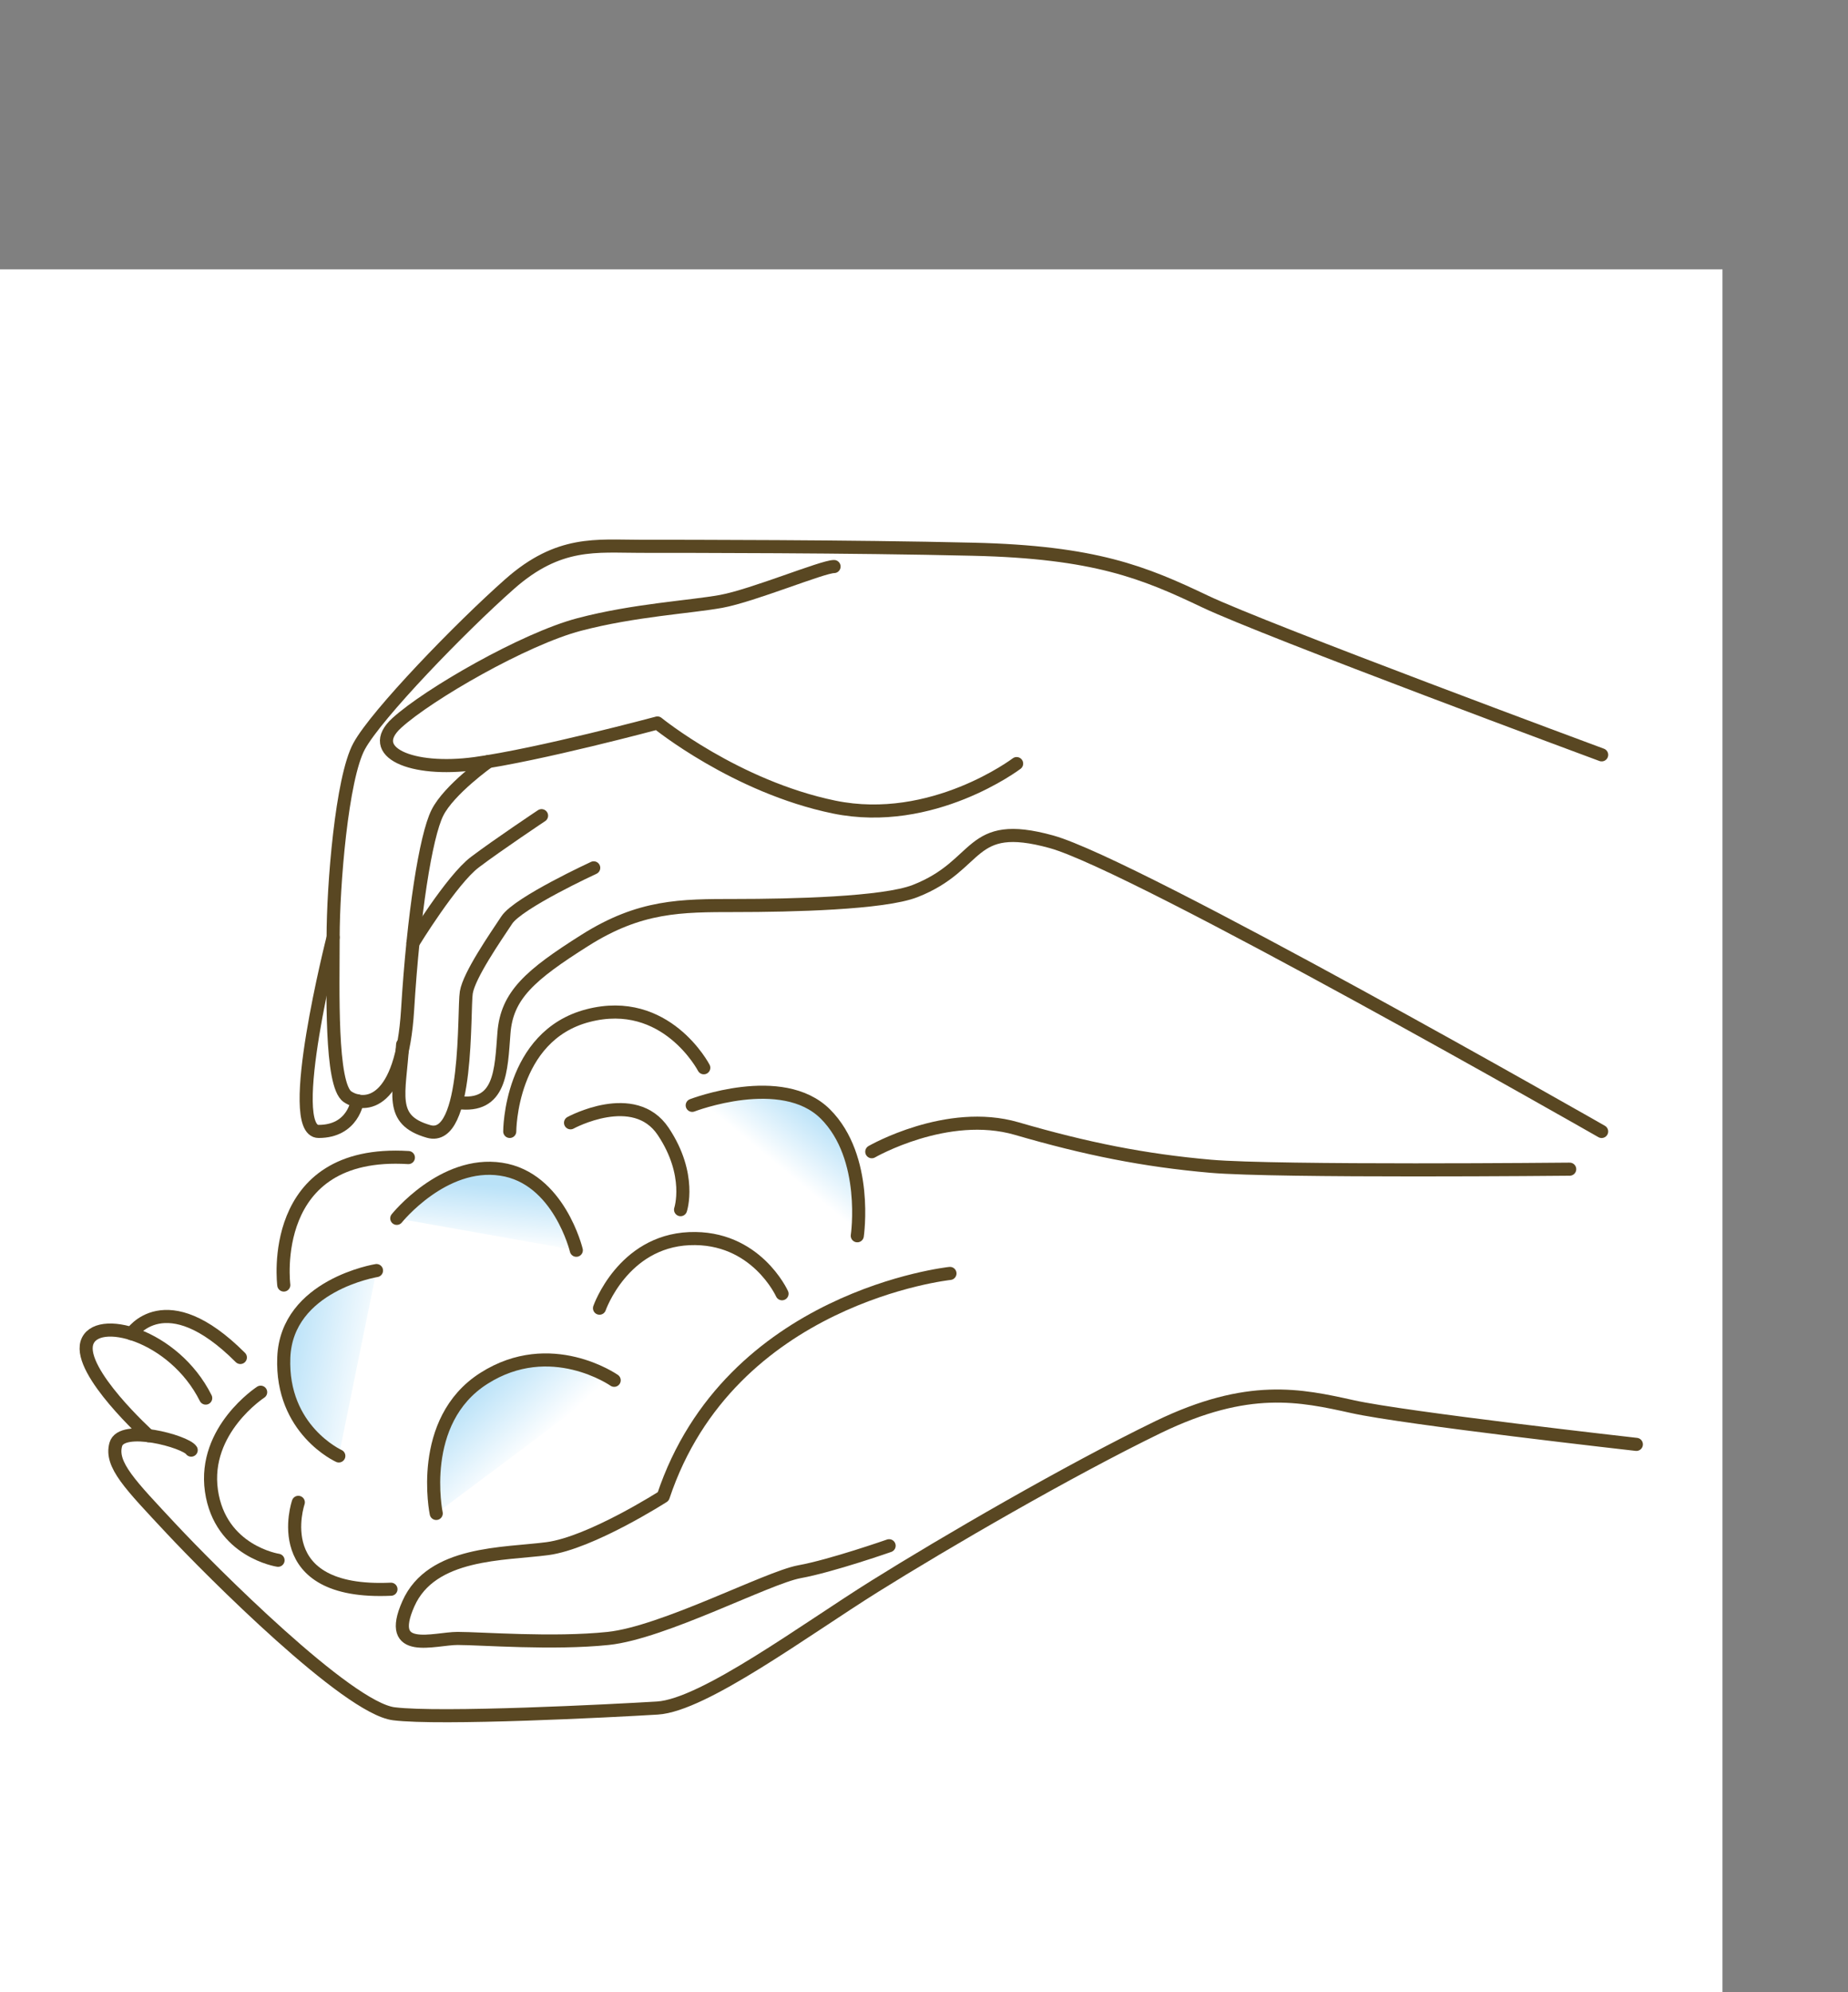 <?xml version="1.0" encoding="UTF-8"?><svg id="b" xmlns="http://www.w3.org/2000/svg" xmlns:xlink="http://www.w3.org/1999/xlink" viewBox="0 0 77.199 83.204"><rect x="0" y="0" width="77.199" height="83.204" fill="#808080" stroke="none"/><defs><style>.p{fill:url(#g);}.q{fill:url(#m);}.r{fill:url(#i);}.s{fill:url(#o);}.t{fill:url(#k);}.u{fill:url(#e);}.v,.w{fill:none;}.w{stroke:#594722;stroke-linecap:round;stroke-linejoin:round;stroke-width:.547px;}.x{fill:#fff;}.y{clip-path:url(#n);}.z{clip-path:url(#l);}.aa{clip-path:url(#h);}.ab{clip-path:url(#j);}.ac{clip-path:url(#f);}.ad{clip-path:url(#d);}</style><clipPath id="d"><path class="v" d="m36.378,48.031c-.117.068-11.79,6.596-14.89,8.225l-2.595,1.531c-2.328,1.447-4.733,2.94-5.882,2.031-1.602-1.26-2.889-3.153-2.904-3.172-1.255-1.258-2.384-1.837-3.361-1.734-.761.078-1.175.55-1.288.698-.38-.114-.734-.16-1.021-.136-.467.039-.782.249-.884.588-.323,1.087,1.803,3.202,2.43,3.797-.212-.015-.417-.017-.592.01-.35.055-.562.201-.629.429-.24.846.533,1.672,2.069,3.316l.25.269c1.81,1.935,7.416,7.522,9.363,7.765,1.944.244,9.19-.126,11.023-.241,1.508-.092,4.39-1.997,6.931-3.675l2.183-1.416c2.606-1.633,7.915-4.749,11.848-6.654,3.723-1.8,5.922-1.311,8.05-.841,2.161.481,11.771,1.565,11.869,1.577.025.001.051-.007.067-.027.017-.019.022-.044.017-.07l-2.781-11.493c-.01-.036-.042-.061-.078-.058-.123.001-12.248.115-14.993-.122-2.708-.238-5.127-.706-8.091-1.574-.549-.159-1.109-.224-1.655-.224-2.34,0-4.432,1.186-4.456,1.201"/></clipPath><linearGradient id="e" x1="-371.261" y1="465.28" x2="-370.261" y2="465.28" gradientTransform="translate(4236.346 -3261.457) rotate(-90) scale(9.028 -9.028)" gradientUnits="userSpaceOnUse"><stop offset="0" stop-color="#fff"/><stop offset="1" stop-color="#fff"/></linearGradient><clipPath id="f"><path class="v" d="m21.242,24.327c-2.025,1.787-5.563,5.426-6.307,6.797-.766,1.401-1.097,5.979-1.098,8.015-.092.361-1.734,6.907-.875,8.015.09.118.209.176.347.176,1.295,0,1.613-.992,1.677-1.273.234.034.473.006.688-.101.322-.16.689-.516.976-1.276-.14,1.394-.199,2.237,1.235,2.649.233.065.446.031.633-.105.273-.199.467-.6.605-1.102.546.07.963-.017,1.264-.264.579-.47.647-1.426.722-2.435l.019-.278c.118-1.533,1.085-2.379,3.352-3.812,2.279-1.436,3.946-1.436,6.249-1.436,1.794,0,6.124-.062,7.53-.612,1.051-.413,1.616-.93,2.111-1.391.824-.758,1.367-1.26,3.529-.665,3.457.955,22.773,11.978,22.969,12.091.023.014.053.014.079,0,.022-.015.037-.039.037-.068v-15.728c0-.034-.019-.063-.05-.074-.141-.053-14.062-5.215-16.568-6.406-2.612-1.245-4.701-2.069-9.712-2.188-2.32-.053-6.616-.12-13.915-.12l-.571-.007c-.181-.003-.361-.005-.54-.005-1.383,0-2.741.151-4.386,1.603"/></clipPath><linearGradient id="g" x1="-369.593" y1="480.441" x2="-368.593" y2="480.441" gradientTransform="translate(5610.951 -4224.064) rotate(-90) scale(11.596 -11.596)" xlink:href="#e"/><clipPath id="h"><path class="v" d="m11.855,56.691c-.119,3.023,2.299,4.113,2.299,4.113l1.574-7.742s-3.75.604-3.873,3.629"/></clipPath><linearGradient id="i" x1="-331.889" y1="432.122" x2="-330.889" y2="432.122" gradientTransform="translate(1668.291 -1211.876) rotate(-90) scale(3.829 -3.829)" gradientUnits="userSpaceOnUse"><stop offset="0" stop-color="#fff"/><stop offset="1" stop-color="#bae2f8"/></linearGradient><clipPath id="j"><path class="v" d="m16.575,50.881l7.5,1.332s-.726-3.026-3.146-3.386c-.17-.026-.337-.037-.502-.037-2.179,0-3.852,2.091-3.852,2.091"/></clipPath><linearGradient id="k" x1="-293.241" y1="582.15" x2="-292.241" y2="582.15" gradientTransform="translate(757.789 1517.285) scale(2.52 -2.52)" xlink:href="#i"/><clipPath id="l"><path class="v" d="m28.917,46.161l6.895,5.447s.485-3.266-1.331-5.081c-.698-.698-1.683-.913-2.632-.913-1.514,0-2.932.547-2.932.547"/></clipPath><linearGradient id="m" x1="-363.355" y1="613.909" x2="-362.355" y2="613.909" gradientTransform="translate(1029.169 1732.286) scale(2.743 -2.743)" xlink:href="#i"/><clipPath id="n"><path class="v" d="m20.212,57.563c-2.796,1.781-1.99,5.641-1.99,5.641l7.435-5.56s-1.214-.85-2.864-.85c-.789,0-1.678.194-2.581.769"/></clipPath><linearGradient id="o" x1="-297.567" y1="481.182" x2="-296.567" y2="481.182" gradientTransform="translate(1676.278 -962.476) rotate(-90) scale(3.439 -3.439)" xlink:href="#i"/></defs><g id="c"><g><rect class="x" y="11.249" width="71.955" height="71.955"/><g><g class="ad"><rect class="u" x="20.338" y="25.737" width="30.993" height="67.248" transform="translate(-26.59 89.544) rotate(-84.687)"/></g><g><path class="x" d="m35.898,51.549c.011-.091.048-.403.048-.907,0-1.123-.207-2.967-1.409-4.171-1.225-1.226-3.317-.982-4.497-.715-.045-.098-.573-1.2-.573-1.2-.013-.031-1.639-3.072-4.927-2.22-3.287.857-3.325,4.876-3.325,4.915,0,.045,0,1.044.131,1.62l-.404-.122c-.4-.061-.811-.046-1.227.038-1.113-.548-2.594-.526-2.656-.524-1.805-.11-3.184.325-4.096,1.301-1.055,1.128-1.211,2.714-1.211,3.547,0,.341.026.555.026.562.004.016.467,1.48.467,1.48-.283.413-.443.949-.467,1.534,0,0,.055.88.062.996-.096.038-.98.384-.98.384-.035.022-2.141,1.42-2.141,3.677,0,.168.011.343.034.522.371,2.564,2.825,2.965,2.851,2.971.02,0,.858-.12.972-.139.583.979,1.84,1.438,3.76,1.349,0,.009,2.811,1.005,2.811,1.005.052,0,7.967-2.586,7.967-2.586.424-.382,9.697-8.998,9.884-11.03.012-.135.02-.264.02-.386,0-1.472-.866-1.827-1.12-1.901"/><path class="x" d="m39.684,53.181s-9.195.969-11.978,9.314c0,0-3.024,1.938-4.838,2.179-1.816.24-4.841.12-5.808,2.301-.967,2.176,1.088,1.449,2.057,1.449s3.992.241,6.29,0c2.299-.24,6.655-2.539,7.986-2.785,1.33-.24,3.749-1.086,3.749-1.086"/></g><g class="ac"><rect class="p" x="15.786" y="5.038" width="47.517" height="60.042" transform="translate(-9.96 53.556) rotate(-62.048)"/></g><g><path class="w" d="m68.358,60.32s-9.681-1.09-11.858-1.576c-2.176-.481-4.354-.966-8.107.847-3.749,1.818-8.95,4.842-11.854,6.657-2.904,1.814-7.14,4.962-9.075,5.083-1.937.117-9.074.482-11.012.239-1.933-.239-7.62-5.93-9.312-7.741-1.694-1.817-2.543-2.662-2.302-3.509.243-.85,2.906-.123,3.149.24"/><path class="w" d="m6.205,59.957s-2.937-2.659-2.576-3.871c.364-1.21,3.631-.365,4.964,2.301"/><path class="w" d="m5.492,55.698s1.403-2.155,4.549.993"/></g><g class="aa"><rect class="r" x="9.56" y="54.257" width="8.345" height="5.35" transform="translate(-44.756 59.938) rotate(-79.38)"/></g><g><path class="w" d="m15.728,53.061s-3.75.603-3.873,3.629c-.119,3.023,2.299,4.113,2.299,4.113"/><path class="w" d="m11.855,53.665s-.726-5.688,5.205-5.323"/><path class="w" d="m10.889,58.141s-2.417,1.572-2.057,4.115c.364,2.539,2.783,2.904,2.783,2.904"/><path class="w" d="m12.462,62.741s-1.333,3.869,3.87,3.628"/></g><g class="ab"><rect class="t" x="18.271" y="46.608" width="4.108" height="7.787" transform="translate(-31.852 66.024) rotate(-84.645)"/></g><g><path class="w" d="m16.575,50.881s1.936-2.419,4.355-2.054c2.419.36,3.145,3.386,3.145,3.386"/><path class="w" d="m23.834,46.89s2.662-1.452,3.872.362c1.211,1.814.724,3.266.724,3.266"/><path class="w" d="m25.044,54.632s.968-2.781,3.749-2.904c2.786-.12,3.876,2.301,3.876,2.301"/></g><g class="z"><rect class="q" x="27.947" y="43.857" width="9.321" height="9.507" transform="translate(-25.639 42.814) rotate(-50.463)"/></g><g><path class="w" d="m28.917,46.161s3.752-1.447,5.565.365c1.815,1.816,1.331,5.082,1.331,5.082"/><path class="w" d="m21.294,47.251s0-3.988,3.266-4.836c3.267-.849,4.84,2.177,4.84,2.177"/><path class="w" d="m39.684,53.181s-9.195.969-11.978,9.314c0,0-3.024,1.938-4.838,2.179-1.816.24-4.841.12-5.808,2.301-.967,2.176,1.088,1.449,2.057,1.449s3.992.241,6.29,0c2.299-.24,6.655-2.539,7.986-2.785,1.33-.24,3.749-1.086,3.749-1.086"/><path class="w" d="m36.418,48.098s3.143-1.812,6.051-.967c2.902.845,5.323,1.33,8.105,1.574,2.782.242,14.999.122,14.999.122"/><path class="w" d="m19.117,46.043c1.812.243,1.812-1.329,1.935-2.902.119-1.574,1.089-2.423,3.386-3.873,2.301-1.452,3.992-1.452,6.291-1.452,2.3,0,6.187-.088,7.503-.606,2.783-1.088,2.178-3.024,5.687-2.057,3.508.969,22.988,12.099,22.988,12.099"/><path class="w" d="m24.802,36.243s-3.145,1.45-3.63,2.177c-.483.729-1.571,2.298-1.692,3.024-.121.729.121,6.294-1.575,5.807-1.69-.483-1.209-1.57-1.086-3.629"/><path class="w" d="m42.469,31.889s-3.513,2.661-7.627,1.815c-4.112-.85-7.378-3.511-7.378-3.511,0,0-4.958,1.331-7.621,1.696-2.662.36-4.598-.485-3.268-1.696,1.329-1.208,5.325-3.509,7.623-4.114,2.297-.602,4.595-.724,5.929-.964,1.329-.245,4.234-1.455,4.715-1.455"/><path class="w" d="m66.908,31.524s-14.038-5.201-16.575-6.408c-2.54-1.211-4.599-2.061-9.679-2.179-5.082-.122-12.101-.122-13.914-.122-1.816,0-3.39-.244-5.446,1.572-2.055,1.814-5.565,5.443-6.291,6.775-.726,1.331-1.087,5.807-1.087,7.988,0,2.173-.122,6.168.604,6.653.726.484,2.264.358,2.507-3.629.243-3.997.758-7.259,1.244-8.229.481-.969,2.14-2.145,2.14-2.145"/><path class="w" d="m17.25,39.384s1.623-2.656,2.593-3.382c.965-.729,2.78-1.938,2.78-1.938"/><path class="w" d="m13.915,39.149s-2.06,8.102-.606,8.102c1.45,0,1.617-1.281,1.617-1.281"/></g><g class="y"><rect class="s" x="16.335" y="54.848" width="10.403" height="10.3" transform="translate(-34.993 30.536) rotate(-42.726)"/></g><path class="w" d="m18.223,63.204s-.806-3.861,1.99-5.64c2.791-1.778,5.444.08,5.444.08"/></g></g></g></svg>